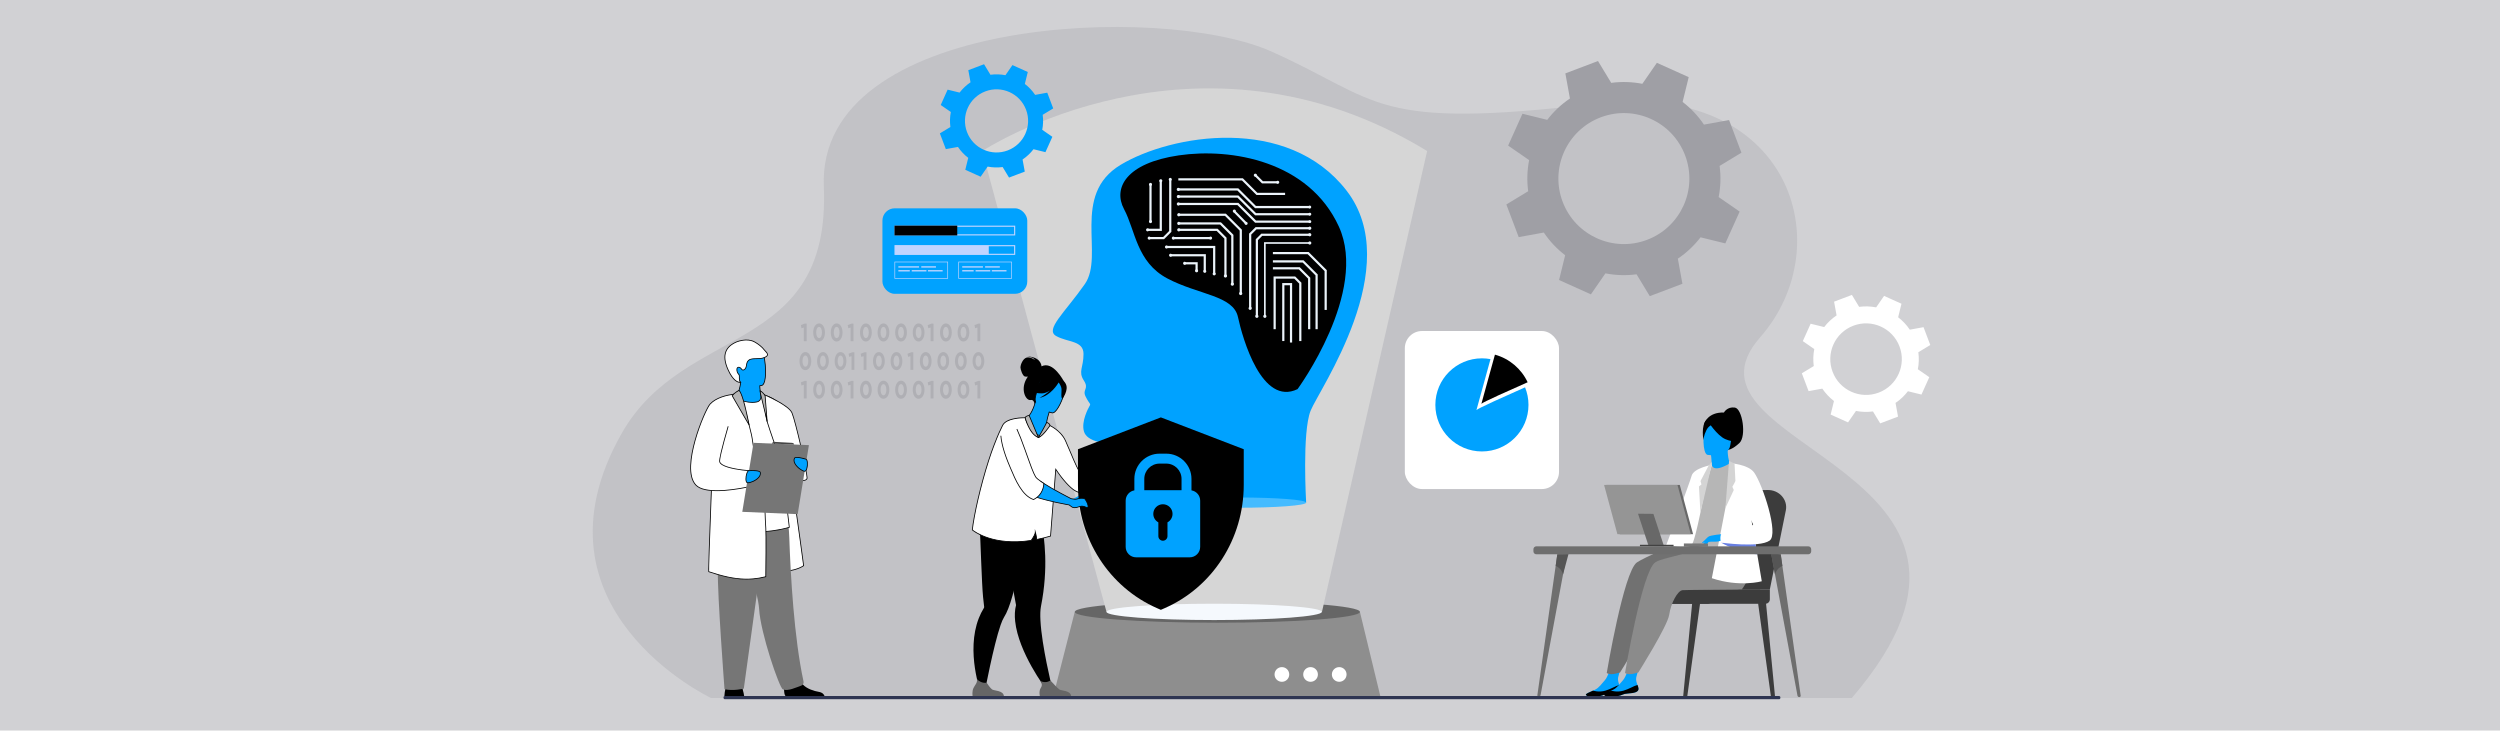 <?xml version="1.0" encoding="UTF-8"?>
<svg id="Layer_1" xmlns="http://www.w3.org/2000/svg" version="1.1" viewBox="0 0 770 225">
  <!-- Generator: Adobe Illustrator 29.5.0, SVG Export Plug-In . SVG Version: 2.1.0 Build 137)  -->
  <defs>
    <style>
      .st0 {
        fill: #d6d6d6;
      }

      .st1 {
        fill: #3c3c3c;
      }

      .st2 {
        fill: #b5b5b5;
      }

      .st3 {
        fill: #767676;
      }

      .st4 {
        fill: #8e8e8e;
      }

      .st5 {
        fill: #d4d4d4;
      }

      .st6 {
        fill: #d1d1d4;
      }

      .st7 {
        fill: #abddda;
      }

      .st8 {
        fill: #6980e2;
      }

      .st9 {
        fill: #717171;
      }

      .st10 {
        fill: #464646;
      }

      .st11 {
        fill: #fff;
      }

      .st12 {
        fill: #666;
      }

      .st13 {
        fill: #9f9fa5;
      }

      .st14 {
        fill: #959595;
      }

      .st15 {
        fill: #c2c2c6;
      }

      .st16 {
        fill: #f5f9fd;
      }

      .st17 {
        fill: #8b8b8b;
      }

      .st18 {
        fill: #424242;
      }

      .st19 {
        fill: #c0d4ff;
      }

      .st20 {
        fill: #6e6e6e;
      }

      .st21 {
        fill: #45bbff;
      }

      .st22 {
        fill: #00a2ff;
      }

      .st23 {
        fill: #2e3552;
      }

      .st24 {
        fill: #afafb4;
      }

      .st25 {
        fill: #ebf3fa;
      }

      .st26 {
        fill: #555;
      }

      .st27 {
        fill: #b6b6b6;
      }

      .st28 {
        fill: #686868;
      }
    </style>
  </defs>
  <rect class="st6" width="770" height="225"/>
  <path class="st15" d="M219.002,214.986s-58.177-27.439-27.519-81.516c19.387-34.197,64.446-23.792,62.256-76.015C251.549,5.233,357.829.746,391.659,15.889c33.83,15.142,30.821,24.255,100.275,15.999,59.486-7.071,75.127,43.627,50.186,72.015-30.153,34.32,89.561,39.606,28.235,111.083H219.002Z"/>
  <g>
    <g>
      <polygon class="st4" points="425.268 214.952 324.265 214.952 331.026 188.459 418.852 188.459 425.268 214.952"/>
      <ellipse class="st12" cx="374.945" cy="188.459" rx="43.907" ry="3.337"/>
    </g>
    <g>
      <path class="st11" d="M397.086,207.731c0,1.25-1.013,2.263-2.263,2.263s-2.263-1.013-2.263-2.263,1.013-2.263,2.263-2.263,2.263,1.013,2.263,2.263Z"/>
      <path class="st11" d="M405.915,207.731c0,1.25-1.013,2.263-2.263,2.263s-2.263-1.013-2.263-2.263,1.013-2.263,2.263-2.263,2.263,1.013,2.263,2.263Z"/>
      <path class="st11" d="M414.741,207.731c0,1.25-1.013,2.263-2.263,2.263s-2.263-1.013-2.263-2.263,1.013-2.263,2.263-2.263,2.263,1.013,2.263,2.263Z"/>
    </g>
  </g>
  <g>
    <g>
      <g>
        <g>
          <path class="st1" d="M519.179,215.126h-.051c-.417-.009-.738-.362-.699-.769l2.779-28.802,2.425.224-3.991,28.957c-.031.226-.231.394-.464.389Z"/>
          <path class="st1" d="M545.941,215.126h.051c.417-.009.738-.362.699-.769l-2.779-28.802-2.425.224,3.991,28.957c.031.226.231.394.463.389Z"/>
          <path class="st1" d="M545.113,181.518l4.933-24.362c.633-3.299-2.1-6.315-5.649-6.234l-9.514.217c-3.282.075-6.136,2.272-7.048,5.425l-7.218,24.953h24.496Z"/>
          <path class="st1" d="M542.129,181.518l4.933-24.362c.633-3.299-2.1-6.315-5.649-6.234l-9.514.217c-3.282.075-6.136,2.272-7.048,5.425l-7.218,24.953h24.496Z"/>
          <path class="st1" d="M506.096,181.518h39.018v3.068c0,.759-.616,1.375-1.375,1.375h-37.642c-.759,0-1.375-.616-1.375-1.375v-1.693c0-.759.616-1.375,1.375-1.375Z"/>
          <rect class="st1" x="500.97" y="181.518" width="26.212" height="4.443" rx="1.108" ry="1.108"/>
        </g>
        <g>
          <path d="M524.928,130.358s1.119-3.456,6.038-3.299c0,0,.984-1.85,3.345-1.535,2.361.315,3.66,8.854,1.417,10.94-2.243,2.086-3.635,2.148-3.635,2.148l-7.165-7.933v-.322Z"/>
          <path class="st7" d="M526.247,156.487l-3.998,10.118s-3.853,4.54-6.949,3.077l9.798-19.027,1.149,5.833Z"/>
          <path class="st22" d="M499.079,212.075c.115,1.118-1.44,1.407-3.243,1.516-1.803.109-1.254.473-3.722.947-2.468.474-3.466-.192-3.649-.524-.163-.295.982-.771,2.202-1.308.154-.067.307-.136.461-.205,1.372-.621,2.133-1.866,3.196-3.024,1.007-1.097,1.936-4.585,1.936-4.585l3.353-.754s-.91,3.14-1.223,4.479c-.184.788.109,1.663.369,2.33.14.362.281.733.321,1.127Z"/>
          <path d="M495.836,213.591c-1.803.109-1.254.473-3.722.947-2.468.474-3.466-.192-3.649-.524-.163-.295.982-.771,2.202-1.308l.019.021s1.745.572,3.746.005c1.631-.462,3.202-1.456,4.326-1.784.14.362.281.733.321,1.127.115,1.118-1.44,1.407-3.243,1.516Z"/>
          <path class="st9" d="M504.159,173.232c1.804-1.267,13.508-6.824,19.598-7.477l6.961-2.544s5.73,8.486,5.775,14.978c.021,3.027-1.373,3.328-1.373,3.329,0,0-21.578.16-22.524.258-1.548.16-3.59,4.017-4.101,7.53-.51,3.513-9.509,17.801-9.509,17.801,0,0-1.877.601-2.744.55-.933-.055-1.365-.367-1.365-.367,0,0,5.214-31.2,9.283-34.057Z"/>
          <path class="st22" d="M504.661,212.075c.115,1.118-1.44,1.407-3.243,1.516-1.803.109-1.254.473-3.722.947-2.468.474-2.667-1.294-1.447-1.832.154-.067.307-.136.461-.205,1.372-.621,2.133-1.866,3.196-3.024,1.007-1.097,1.936-4.585,1.936-4.585l3.353-.754s-.91,3.14-1.223,4.479c-.184.788.109,1.663.369,2.33.14.362.281.733.321,1.127Z"/>
          <path d="M501.417,213.591c-1.803.109-1.254.473-3.722.947-2.468.474-3.466-.192-3.649-.524-.163-.295.982-.771,2.202-1.308l.02.021s1.745.572,3.746.005c1.631-.462,3.202-1.456,4.326-1.784.14.362.281.733.321,1.127.115,1.118-1.44,1.407-3.243,1.516Z"/>
          <path class="st17" d="M509.79,173.232c1.567-1.1,5.51-1.599,11.242-3.467,1.38-.45,6.695-3.011,7.047-4.42l-2.622-1.21,10.891-.925s2.756,5.342,2.801,11.834c.021,3.027-2.656,6.472-2.657,6.473,0,0-17.321.16-18.267.258-1.548.16-3.59,4.017-4.101,7.53-.51,3.513-9.509,17.801-9.509,17.801,0,0-1.877.601-2.745.55-.933-.055-1.365-.367-1.365-.367,0,0,5.214-31.2,9.283-34.057Z"/>
          <path class="st22" d="M527.011,145.418c-.021.011,2.186,1.015,3.78.488,1.499-.494,2.82-2.751,2.798-2.754-.651-.094-1.312-.736-1.497-4.54l-.288.073-4.845,1.224s.192,1.535.271,2.986c.067,1.218.053,2.378-.219,2.523Z"/>
          <path class="st22" d="M525.926,140.102s6.407,1.043,6.995-2.957c.588-4,1.811-6.559-2.254-7.394-4.066-.835-5.087.574-5.608,1.861-.521,1.287-.784,8.115.867,8.49Z"/>
          <path d="M525.92,129.584s2.909,4.593,5.507,5.68c2.597,1.088,3.873.535,3.873.535,0,0-1.182-1.792-1.489-4.197-.091-.709-.553-1.317-1.216-1.583-1.864-.746-5.469-1.924-6.674-.436Z"/>
          <path d="M528.476,130.028s-1.705.874-2.408,1.694c-.678.791-1.46,2.936-1.404,3.9,0,0-.841-4.618.911-6.205,1.858-1.683,2.901.612,2.901.612Z"/>
          <path class="st27" d="M521.886,155.189c.195,13.023-4.605,9.378-3.181,10.613.343.298,1.748,2.514,7.046,2.777,3.997.199,11.204-1.688,11.47-2.426.921-2.553.271-3.347,1.039-7.256.08-.416.179-.866.296-1.356.641-2.685,1.264-3.598-1.009-7.912-2.061-3.907-4.486-7.082-4.678-6.967-5.439,3.228-5.625.522-5.625.522,0,0-5.454,5.652-5.359,12.004Z"/>
          <path class="st11" d="M527.245,143.185s-5.566.944-6.223,3.353c-.657,2.41-7.838,21.391-7.838,21.391,0,0,6.477,1.314,7.792,0,1.314-1.314,4.255-17.813,4.255-17.813l2.015-6.931Z"/>
          <path class="st5" d="M527.195,142.335l.05.85c-.632,2.175-2.183,9.499-3.515,14.7l-.451-8.049.766-.626-.287-1.054,2.51-4.763.928-1.059Z"/>
          <path class="st11" d="M527.244,178.086c8.588,2.873,15.388.942,15.388.942l-1.403-8.3-.766-4.525-1.642-9.715-2.805-9.24-2.454-1.485-2.143,10.725-4.175,21.599Z"/>
          <path class="st8" d="M530.017,167.106s5.697,3.261,11.212,3.621l-.766-4.525-10.447.904Z"/>
          <g>
            <path class="st22" d="M526.287,166.44s-.472,1.262-.693,1.463c-.221.202-.397.223-.397.223l.234-1.121.856-.566Z"/>
            <path class="st22" d="M526.144,165.336l-1.946,1.826s.147.129.425.029c.278-.101.909-.582.909-.582l.611-1.272Z"/>
            <path class="st22" d="M530.67,164.482s-4.022.332-4.525.854c-.503.523-1.609,2.2-1.663,2.681-.054.481,1.251-.741,1.71-1.031.297-.188,1.241-.156,1.707-.147,1.96.04,2.953-.603,2.953-.603l-.181-1.754Z"/>
          </g>
          <path class="st11" d="M532.87,142.663s5.576.326,7.407,2.88c2.578,3.595,7.691,18.918,4.761,20.961-3.3,2.301-15.021.602-15.021.602,0,0-.39-1.823.153-2.705.543-.882,9.361-2.306,9.768-2.713.407-.407-5.088-7.937-5.088-9.158s-1.98-9.867-1.98-9.867Z"/>
          <path class="st5" d="M532.549,141.947l-1.13,14.54,2.586-5.567-.443-.991s.946-1.628.946-1.82-.269-5.289-.269-5.289l-1.69-.873Z"/>
        </g>
      </g>
      <g>
        <polygon class="st28" points="498.875 164.54 521.477 164.54 517.371 149.351 494.769 149.351 498.875 164.54"/>
        <polygon class="st14" points="498.162 164.54 520.764 164.54 516.657 149.351 494.055 149.351 498.162 164.54"/>
        <polygon class="st28" points="507.789 168.224 512.528 168.268 509.247 158.267 504.508 158.223 507.789 168.224"/>
        <rect class="st18" x="505.105" y="167.791" width="10.35" height=".477" transform="translate(1020.56 336.058) rotate(180)"/>
      </g>
      <rect class="st3" x="518.634" y="167.386" width="7.422" height=".993" transform="translate(1044.689 335.766) rotate(180)"/>
    </g>
    <g>
      <g>
        <path class="st20" d="M554.197,214.703c-.286,0-.53-.191-.578-.451l-2.835-15.298-4.078-22.001-1.14-6.152,2.904-.079.504,3.571,3.538,25.098,2.098,14.877c.032.231-.161.435-.413.435Z"/>
        <path class="st26" d="M548.974,174.293c-1.882.791-2.268,2.66-2.268,2.66l-1.236-6.523,3.001.292.504,3.571Z"/>
      </g>
      <g>
        <path class="st20" d="M473.923,214.553c.286,0,.53-.19.578-.45l2.835-15.245,4.078-21.926,1.14-6.131-2.905-.079-.504,3.559-3.539,25.012-2.098,14.826c-.032.23.161.434.413.434Z"/>
        <path class="st26" d="M479.147,174.281c1.882.788,2.268,2.651,2.268,2.651l1.683-6.286-3.447.076-.504,3.559Z"/>
      </g>
      <path class="st20" d="M473.192,168.268h83.76c.496,0,.899.403.899.899v.657c0,.496-.403.899-.899.899h-83.76c-.496,0-.898-.403-.898-.898v-.658c0-.496.403-.898.898-.898Z"/>
    </g>
  </g>
  <path class="st0" d="M340.799,188.459l-38.261-141.944s65.904-43.408,137.02,0l-32.396,141.944h-66.363Z"/>
  <path class="st22" d="M402.295,154.807s-1.284-21.664,1.374-28.309c2.658-6.645,29.239-44.301,11.075-67.78-18.163-23.479-54.047-17.277-69.552-7.974-15.505,9.303-4.873,27.909-11.075,36.77-6.202,8.86-12.356,13.992-8.812,15.985,3.543,1.993,8.416,1.329,8.416,5.537s-1.689,5.377.083,8.134-.591,2.658.59,5.02c1.181,2.363,1.637,2.079,1.23,2.781-.406.701-2.658,4.799-1.772,7.9.886,3.101,6.349,4.282,13.732,3.691,7.383-.591,11.96-1.329,12.403,2.51.443,3.839.726,15.737.726,15.737,0,0,41.114-.166,41.582,0Z"/>
  <path d="M399.644,119.851s21.942-29.926,12.72-50.074c-9.222-20.148-33.072-24.296-49.29-21.926-16.218,2.371-20.352,10.074-16.854,16.593,3.498,6.519,3.816,16.297,13.356,21.334,9.54,5.037,20.286,5.199,21.717,11.865,1.431,6.666,7.367,27.53,18.35,22.209Z"/>
  <path class="st21" d="M402.295,154.807c0,.873-9.308,1.58-20.791,1.58s-20.791-.708-20.791-1.58,9.308-1.58,20.791-1.58,20.791.707,20.791,1.58Z"/>
  <ellipse class="st16" cx="373.962" cy="188.459" rx="33.163" ry="2.518"/>
  <g>
    <g>
      <polygon class="st25" points="403.402 64.116 386.549 64.116 381.117 58.685 362.925 58.685 362.925 58.006 381.398 58.006 386.83 63.437 403.402 63.437 403.402 64.116"/>
      <path class="st25" d="M362.43,58.345c0-.273.222-.495.495-.495s.495.222.495.495-.222.495-.495.495-.495-.222-.495-.495Z"/>
      <path class="st25" d="M402.947,63.777c0-.251.204-.455.455-.455s.455.204.455.455-.204.455-.455.455-.455-.204-.455-.455Z"/>
    </g>
    <g>
      <polygon class="st25" points="403.422 66.317 386.569 66.317 381.137 60.885 362.945 60.885 362.945 60.206 381.418 60.206 386.85 65.638 403.422 65.638 403.422 66.317"/>
      <path class="st25" d="M362.45,60.546c0-.274.222-.495.495-.495s.495.222.495.495-.222.495-.495.495-.495-.222-.495-.495Z"/>
      <path class="st25" d="M402.967,65.978c0-.251.204-.455.455-.455s.455.204.455.455-.204.455-.455.455-.455-.204-.455-.455Z"/>
    </g>
    <g>
      <polygon class="st25" points="403.422 68.598 386.569 68.598 381.137 63.166 362.945 63.166 362.945 62.487 381.418 62.487 386.85 67.919 403.422 67.919 403.422 68.598"/>
      <path class="st25" d="M362.45,62.827c0-.274.222-.495.495-.495s.495.222.495.495-.222.495-.495.495-.495-.222-.495-.495Z"/>
      <path class="st25" d="M402.967,68.259c0-.251.204-.455.455-.455s.455.204.455.455-.204.455-.455.455-.455-.204-.455-.455Z"/>
    </g>
    <g>
      <polygon class="st25" points="377.778 85.115 377.099 85.115 377.099 73.494 374.733 71.129 363.201 71.129 363.201 70.45 375.015 70.45 377.778 73.213 377.778 85.115"/>
      <path class="st25" d="M363.073,70.294c.273,0,.495.222.495.495s-.222.495-.495.495-.495-.222-.495-.495.222-.495.495-.495Z"/>
      <path class="st25" d="M376.943,85.001c0-.274.222-.495.495-.495s.495.222.495.495-.222.495-.495.495-.495-.222-.495-.495Z"/>
    </g>
    <g>
      <polygon class="st25" points="379.899 87.519 379.22 87.519 379.22 72.609 375.76 69.148 363.44 69.148 363.44 68.469 376.041 68.469 379.899 72.328 379.899 87.519"/>
      <path class="st25" d="M363.073,68.314c.273,0,.495.222.495.495s-.222.495-.495.495-.495-.222-.495-.495.222-.495.495-.495Z"/>
      <path class="st25" d="M379.065,87.519c0-.273.222-.495.495-.495s.495.222.495.495-.222.495-.495.495-.495-.222-.495-.495Z"/>
    </g>
    <g>
      <polygon class="st25" points="382.502 90.406 381.823 90.406 381.823 71.025 377.286 66.488 362.925 66.488 362.925 65.809 377.567 65.809 382.502 70.744 382.502 90.406"/>
      <path class="st25" d="M362.577,66.148c0-.273.222-.495.495-.495s.495.222.495.495-.222.495-.495.495-.495-.222-.495-.495Z"/>
      <path class="st25" d="M381.93,89.953c.25-.111.542.003.653.253.111.25-.002.542-.253.653-.25.111-.542-.003-.653-.253-.111-.25.003-.542.253-.653Z"/>
    </g>
    <polygon class="st25" points="385.39 94.96 384.711 94.96 384.711 71.962 386.718 69.955 403.402 69.955 403.402 70.634 386.999 70.634 385.39 72.244 385.39 94.96"/>
    <polygon class="st25" points="387.453 97.421 386.774 97.421 386.774 73.686 388.5 71.96 403.402 71.96 403.402 72.638 388.782 72.638 387.453 73.967 387.453 97.421"/>
    <polygon class="st25" points="389.829 97.421 389.32 97.421 389.32 74.591 403.402 74.591 403.402 75.1 389.829 75.1 389.829 97.421"/>
    <path class="st25" d="M402.907,70.294c0-.273.222-.495.495-.495s.495.222.495.495-.222.495-.495.495-.495-.222-.495-.495Z"/>
    <path class="st25" d="M403.402,71.804c.273,0,.495.222.495.495s-.222.495-.495.495-.495-.222-.495-.495.222-.495.495-.495Z"/>
    <path class="st25" d="M403.402,74.35c.273,0,.495.222.495.495s-.222.495-.495.495-.495-.222-.495-.495.222-.495.495-.495Z"/>
    <path class="st25" d="M389.08,97.421c0-.273.222-.495.495-.495s.495.222.495.495-.222.495-.495.495-.495-.222-.495-.495Z"/>
    <path class="st25" d="M386.619,97.421c0-.273.222-.495.495-.495s.495.222.495.495-.222.495-.495.495-.495-.222-.495-.495Z"/>
    <path class="st25" d="M384.555,94.96c0-.273.222-.495.495-.495s.495.222.495.495-.222.495-.495.495-.495-.222-.495-.495Z"/>
    <polygon class="st25" points="408.647 95.455 407.968 95.455 407.968 83.494 402.766 78.291 392.051 78.291 392.051 77.612 403.048 77.612 408.647 83.212 408.647 95.455"/>
    <polygon class="st25" points="405.854 101.388 405.175 101.388 405.175 84.813 401.213 80.851 392.051 80.851 392.051 80.172 401.495 80.172 405.854 84.532 405.854 101.388"/>
    <polygon class="st25" points="403.565 101.388 402.886 101.388 402.886 85.814 400.039 82.966 392.051 82.966 392.051 82.288 400.32 82.288 403.565 85.532 403.565 101.388"/>
    <polygon class="st25" points="400.832 105.042 400.153 105.042 400.153 87.347 398.642 85.836 392.932 85.836 392.932 101.388 392.253 101.388 392.253 85.157 398.924 85.157 400.832 87.066 400.832 105.042"/>
    <polygon class="st25" points="397.978 105.498 397.299 105.498 397.299 87.859 395.597 87.859 395.597 105.042 394.918 105.042 394.918 87.18 397.978 87.18 397.978 105.498"/>
    <polygon class="st25" points="374.308 84.506 373.629 84.506 373.629 76.416 359.276 76.416 359.276 75.737 374.308 75.737 374.308 84.506"/>
    <polygon class="st25" points="371.406 83.567 370.727 83.567 370.727 78.958 360.439 78.958 360.439 78.279 371.406 78.279 371.406 83.567"/>
    <polygon class="st25" points="368.891 83.567 368.212 83.567 368.212 81.432 364.739 81.432 364.739 80.753 368.891 80.753 368.891 83.567"/>
    <polygon class="st25" points="358.527 73.677 353.949 73.677 353.949 72.998 358.246 72.998 360.1 71.144 360.1 55.254 360.779 55.254 360.779 71.425 358.527 73.677"/>
    <polygon class="st25" points="357.858 71.129 353.462 71.129 353.462 70.45 357.179 70.45 357.179 55.578 357.858 55.578 357.858 71.129"/>
    <rect class="st25" x="354.015" y="56.795" width=".679" height="11.518"/>
    <polygon class="st25" points="395.81 60.055 386.989 60.055 382.527 55.593 362.925 55.593 362.925 54.915 382.808 54.915 387.27 59.376 395.81 59.376 395.81 60.055"/>
    <polygon class="st25" points="393.539 56.486 388.693 56.486 386.403 54.196 386.883 53.716 388.974 55.807 393.539 55.807 393.539 56.486"/>
    <rect class="st25" x="381.59" y="64.223" width=".679" height="5.352" transform="translate(62.476 286.661) rotate(-44.46)"/>
    <path class="st25" d="M386.17,53.956c0-.261.212-.473.473-.473s.473.212.473.473-.212.473-.473.473-.473-.212-.473-.473Z"/>
    <path class="st25" d="M393.065,56.146c0-.262.212-.473.473-.473s.473.212.473.473-.212.473-.473.473-.473-.212-.473-.473Z"/>
    <path class="st25" d="M379.699,65.008c0-.262.212-.473.473-.473s.473.212.473.473-.212.473-.473.473-.473-.212-.473-.473Z"/>
    <path class="st25" d="M383.33,68.809c0-.261.212-.473.473-.473s.473.212.473.473-.212.473-.473.473-.473-.212-.473-.473Z"/>
    <path class="st25" d="M359.966,55.254c0-.261.212-.473.473-.473s.473.212.473.473-.212.473-.473.473-.473-.212-.473-.473Z"/>
    <path class="st25" d="M353.478,73.294c.024-.26.254-.452.514-.428.26.024.452.254.428.514-.024.26-.254.452-.514.428-.26-.024-.452-.254-.428-.514Z"/>
    <path class="st25" d="M352.989,70.789c0-.261.212-.473.473-.473s.473.212.473.473-.212.473-.473.473-.473-.212-.473-.473Z"/>
    <path class="st25" d="M357.045,55.673c0-.261.212-.473.473-.473s.473.212.473.473-.212.473-.473.473-.473-.212-.473-.473Z"/>
    <path class="st25" d="M353.881,56.795c0-.261.212-.473.473-.473s.473.212.473.473-.212.473-.473.473-.473-.212-.473-.473Z"/>
    <path class="st25" d="M353.881,68.259c0-.261.212-.473.473-.473s.473.212.473.473-.212.473-.473.473-.473-.212-.473-.473Z"/>
    <path class="st25" d="M364.391,81.093c0-.262.212-.473.473-.473s.473.212.473.473-.212.473-.473.473-.473-.212-.473-.473Z"/>
    <path class="st25" d="M368.078,83.405c0-.261.212-.473.473-.473s.473.212.473.473-.212.473-.473.473-.473-.212-.473-.473Z"/>
    <path class="st25" d="M360.067,78.619c0-.262.212-.473.473-.473s.473.212.473.473-.212.473-.473.473-.473-.212-.473-.473Z"/>
    <path class="st25" d="M370.593,83.567c0-.262.212-.473.473-.473s.473.212.473.473-.212.473-.473.473-.473-.212-.473-.473Z"/>
    <path class="st25" d="M373.495,84.351c0-.261.212-.473.473-.473s.473.212.473.473-.212.473-.473.473-.473-.212-.473-.473Z"/>
    <path class="st25" d="M358.803,76.076c0-.261.212-.473.473-.473s.473.212.473.473-.212.473-.473.473-.473-.212-.473-.473Z"/>
    <rect class="st25" x="361.386" y="72.998" width="11.466" height=".679"/>
    <path class="st25" d="M372.384,73.337c0-.262.212-.473.473-.473s.473.212.473.473-.212.473-.473.473-.473-.212-.473-.473Z"/>
    <path class="st25" d="M360.912,73.337c0-.262.212-.473.473-.473s.473.212.473.473-.212.473-.473.473-.473-.212-.473-.473Z"/>
  </g>
  <rect class="st23" x="222.846" y="214.369" width="325.505" height=".994" rx=".396" ry=".396"/>
  <g>
    <rect class="st11" x="432.689" y="101.95" width="47.487" height="48.677" rx="5.298" ry="5.298"/>
    <g>
      <path class="st22" d="M470.772,124.706c0,7.921-6.419,14.34-14.34,14.34s-14.34-6.419-14.34-14.34,6.419-14.34,14.34-14.34c.9,0,1.783.082,2.637.243-1.79,6.523-4.165,15.162-4.325,15.7.295-.465,9.016-4.375,14.972-7.01.682,1.668,1.056,3.494,1.056,5.406Z"/>
      <path d="M470.514,117.736c-5.259,2.317-13.971,6.201-14.25,6.64.151-.512,2.561-9.272,4.175-15.143,4.47,1.226,8.144,4.376,10.074,8.503Z"/>
    </g>
  </g>
  <g>
    <rect class="st22" x="271.788" y="64.161" width="44.611" height="26.335" rx="3.777" ry="3.777"/>
    <g>
      <path class="st19" d="M291.993,85.842h-16.494v-5.248h16.494v5.248ZM275.702,85.64h16.089v-4.844h-16.089v4.844Z"/>
      <g>
        <rect class="st19" x="276.695" y="82.004" width="6.38" height=".416"/>
        <rect class="st19" x="283.746" y="82.004" width="4.527" height=".416"/>
        <rect class="st19" x="276.695" y="83.192" width="3.521" height=".416"/>
        <rect class="st19" x="280.811" y="83.192" width="4.527" height=".416"/>
        <rect class="st19" x="285.807" y="83.192" width="4.527" height=".416"/>
      </g>
    </g>
    <g>
      <path class="st19" d="M311.662,85.842h-16.494v-5.248h16.494v5.248ZM295.37,85.64h16.089v-4.844h-16.089v4.844Z"/>
      <g>
        <rect class="st19" x="296.363" y="82.004" width="6.38" height=".416"/>
        <rect class="st19" x="303.415" y="82.004" width="4.527" height=".416"/>
        <rect class="st19" x="296.363" y="83.192" width="3.521" height=".416"/>
        <rect class="st19" x="300.479" y="83.192" width="4.527" height=".416"/>
        <rect class="st19" x="305.475" y="83.192" width="4.527" height=".416"/>
      </g>
    </g>
    <g>
      <path class="st19" d="M312.687,78.512h-37.187v-3.016h37.187v3.016ZM275.852,78.159h36.482v-2.31h-36.482v2.31Z"/>
      <rect class="st19" x="275.676" y="75.673" width="28.866" height="2.663"/>
    </g>
    <g>
      <path class="st19" d="M312.687,72.516h-37.187v-3.016h37.187v3.016ZM275.852,72.163h36.482v-2.31h-36.482v2.31Z"/>
      <rect x="275.499" y="69.5" width="19.337" height="3.016"/>
    </g>
  </g>
  <path d="M323.923,211.306l-1.915.679s-8.319-10.991-9.344-20.661c-.183-1.726-.122-3.399.274-4.944,0,0-.081-.442-.224-1.224-.066-.365-.147-.804-.239-1.308-.271-1.476-.643-3.496-1.068-5.796-.979-5.292-2.247-12.058-3.232-17.032l.516-.158,5.584-1.716,1.154-3.492,4.158-1.043s.929,1.731,1.759,9.907c.153,1.072.293,2.255.397,3.538.324,3.914.347,8.77-.396,14.322-.191,1.421-.431,2.888-.73,4.396-.219,1.105-.252,2.611-.16,4.34.419,7.905,3.465,20.19,3.465,20.19Z"/>
  <path d="M317.771,156.807l-.209-1.708c-3.502.886-12.858-2.476-12.858-2.476,0,0-3.392,2.84-2.947,9.649.217,3.323.614,17.446,1.029,21.624.15,1.515.281,2.593.335,3.023.001.002.001.003.001.004.016.131-.032.256-.102.37-.611.987-1.116,2.015-1.531,3.067-4.071,10.333.627,23.059.627,23.059l1.219-.468s2.673-14.162,4.846-20.418c.369-1.061.722-1.895,1.046-2.393.944-1.452,1.821-3.824,2.616-6.646,1.503-5.335,2.714-12.275,3.519-17.632.111.005,2.408-9.055,2.408-9.055Z"/>
  <path class="st12" d="M309.204,214.369h-9.647s-.231-1.401.273-2.463c.483-1.02,1.239-1.483,1.058-2.717.613.601,1.612,1.274,3.006,1.096.171.264,1.103,1.676,1.674,2.067.63.431,3.442.278,3.636,2.017Z"/>
  <path class="st12" d="M329.917,214.369h-9.647s-.361-1.466.273-2.463c.561-.882.346-1.385-.07-2.115.437.17,1.002.325,1.625.292.48-.026.989-.234,1.435-.481.415.451,2.193,2.37,2.748,2.751.63.431,3.442.278,3.636,2.017Z"/>
  <path d="M320.783,112.831c-.01-.249-.212-2.928-4.496-3.068,0,0,2.107.239,2.471,1.122,0,0-1.434-1.09-2.603-.739-1.168.351-1.854,2.3-1.861,2.941-.007.641.642,2.708,1.384,2.884.281.067.604.049.898.001-.197.293-.39.617-.575.978-1.709,3.343.053,6.609,1.501,6.248.928-.232,1.191,1.277,1.191,1.277l9.017-6.954s-3.312-6.528-6.926-4.691Z"/>
  <g>
    <path class="st11" d="M304.525,141.768c.519-1.603,1.055-3.141,1.598-4.559,1.235-3.226,2.02-4.91,2.686-6.216,1.267-2.482,6.93-2.326,6.93-2.326,1.09,3.745,4.088,6.079,4.088,6.079,1.598-.894,2.788-4.037,2.788-4.037,0,0,3.925,1.498,5.524,4.972,1.716,3.729,3.68,9.306,5.261,10.977.368.388,1.448.978,2.755,1.604h0c.028.041.05.062.064.062-.084.184-.465,1.05-1.08,1.93-.499.715-1.154,1.438-1.931,1.811-.596-.274-1.669-.677-2.124-.944-1.647-.958-3.995-3.675-5.912-6.588l-.64,8.184-.968,12.391c-1.488.441-2.904.785-4.248,1.05-.088-1.039-.441-2.281-.441-2.281.015.652-.785,1.899-1.259,2.577-12.353,1.885-18.144-3.248-18.144-3.248.481-4.543,2.562-13.734,5.054-21.439Z"/>
    <path d="M312.365,166.99c-3.732,0-6.573-.663-8.495-1.336-2.981-1.043-4.421-2.302-4.481-2.354l-.048-.042.007-.063c.45-4.254,2.465-13.445,5.059-21.465h0c.54-1.667,1.078-3.203,1.6-4.564,1.285-3.358,2.082-5.033,2.691-6.229,1.287-2.521,6.81-2.404,7.044-2.394l.09.003.025.087c.978,3.358,3.541,5.598,3.98,5.963,1.504-.915,2.649-3.9,2.661-3.931l.044-.116.116.044c.04.016,3.991,1.557,5.593,5.037.508,1.104,1.048,2.396,1.571,3.646,1.263,3.017,2.568,6.137,3.666,7.298.317.334,1.231.865,2.719,1.578l.07.049h.133l-.096.209c-.323.711-.685,1.356-1.076,1.917-.626.898-1.292,1.521-1.978,1.851l-.053.025-.053-.024c-.219-.101-.501-.218-.794-.34-.515-.215-1.046-.437-1.341-.609-1.516-.882-3.754-3.347-5.754-6.327l-1.586,20.303-.082.024c-1.435.425-2.868.778-4.259,1.052l-.136.026-.012-.138c-.051-.602-.194-1.279-.302-1.733-.235.688-.8,1.557-1.173,2.09l-.03.043-.053.008c-1.917.293-3.674.414-5.269.414ZM299.602,163.154c.583.477,6.416,4.927,17.943,3.186.778-1.119,1.217-2.014,1.207-2.459l-.022-.972.266.935c.014.049.328,1.161.432,2.166,1.315-.263,2.667-.597,4.021-.995l1.629-20.851.199.302c2.031,3.084,4.335,5.654,5.872,6.549.28.165.804.383,1.311.594.272.114.537.224.749.32.629-.318,1.245-.904,1.831-1.745.373-.534.72-1.148,1.03-1.825-1.516-.728-2.417-1.256-2.757-1.615-1.129-1.193-2.443-4.335-3.715-7.372-.522-1.248-1.062-2.538-1.568-3.638-1.407-3.058-4.69-4.584-5.342-4.862-.238.594-1.337,3.167-2.797,3.983l-.072.04-.065-.051c-.03-.023-2.995-2.364-4.104-6.054-.022,0-.048,0-.077,0-.938,0-5.553.111-6.65,2.261-.606,1.189-1.399,2.856-2.681,6.203-.521,1.358-1.057,2.89-1.596,4.553h0c-2.575,7.963-4.579,17.08-5.041,21.349Z"/>
  </g>
  <g>
    <path class="st22" d="M323.616,116.758c-3.918-.703-3.763,1.888-4.697,5.479-.138.531-.12,1.011.006,1.446h-.003c-.765,2.976-2.088,4.756-2.824,5.122-.368-.043,2.568,4.657,3.659,5.203,1.438.719,3.262-3.05,3.218-3.156-.002-.003-.002-.004-.002-.004,0,0-.205-.083-.547-.216-.159-.273.031-1.247.297-2.255.135-.51.288-1.027.425-1.468.542.176.912.258.912.258,1.604.256,3.857-5.617,3.863-6.888.006-1.271-.389-2.818-4.307-3.521Z"/>
    <path d="M320.142,134.225c-.152,0-.299-.034-.439-.104-.983-.492-3.896-4.849-3.752-5.331.017-.057.06-.095.113-.104.653-.346,1.951-1.989,2.732-5.006-.129-.472-.127-.967.004-1.473.142-.546.257-1.062.369-1.561.6-2.686,1.028-4.632,4.47-4.01h0c3.896.7,4.415,2.235,4.409,3.645-.005,1.046-1.571,5.38-3.071,6.654-.332.281-.646.404-.936.354-.021-.004-.336-.074-.811-.224-.148.482-.278.935-.387,1.343-.4,1.517-.374,1.983-.325,2.126.315.123.502.198.502.198l.078.032-.007.083c-.032.353-.916,1.983-1.785,2.794-.416.389-.806.583-1.164.583ZM316.199,128.893c.168.582,2.633,4.515,3.614,5.006.233.115.486.102.775-.04,1.039-.516,2.061-2.497,2.238-2.937-.092-.036-.245-.097-.445-.175l-.04-.016-.022-.037c-.099-.17-.178-.598.285-2.349.118-.446.261-.941.426-1.474l.037-.119.119.038c.529.172.897.254.901.255.205.031.454-.067.729-.301,1.424-1.209,2.979-5.478,2.983-6.467.004-.856.011-2.641-4.205-3.398h0c-3.202-.576-3.573,1.078-4.184,3.819-.112.501-.228,1.02-.371,1.569-.124.476-.123.94.005,1.381l.094.325-.141-.094c-.716,2.667-1.954,4.547-2.799,5.012Z"/>
  </g>
  <path d="M328.265,118.241c-.653-1.302-1.422-1.232-1.903-1.001-2.854-2.516-5.654-.461-5.654-.461-1.078,2.48-3.413,3.493-3.413,3.493,0,0,.933.91,3.638.89.826-.006,1.657-.368,2.413-.866-1.458,1.399-3.168,2.25-3.168,2.25,3.386-.617,5.656-4.351,5.889-4.748.287.403.835,1.262.882,1.988.063.986-.293,2.9.299,2.972,0,0,1.996-2.567,1.016-4.519Z"/>
  <g>
    <path class="st2" d="M316.988,127.975s-1.028.066-1.248.692c0,0,1.341,5.142,4.087,6.079l-2.839-6.77Z"/>
    <path d="M320.048,134.952l-.261-.089c-2.777-.947-4.112-5.952-4.167-6.165l-.009-.037.013-.035c.245-.695,1.312-.771,1.357-.774l.088-.005,2.98,7.105ZM315.87,128.674c.125.452,1.374,4.765,3.729,5.848l-2.689-6.413c-.232.03-.862.15-1.039.565Z"/>
  </g>
  <g>
    <path class="st2" d="M319.827,134.746s2.262-3.892,2.553-4.671c0,0,1.059.392.993,1.018,0,0-2.21,3.372-3.545,3.653Z"/>
    <path d="M319.58,134.925l.14-.241c.022-.039,2.26-3.891,2.543-4.651l.043-.116.116.043c.047.018,1.148.435,1.073,1.146l-.02.056c-.091.139-2.253,3.418-3.624,3.706l-.272.058ZM322.447,130.237c-.361.827-1.834,3.397-2.342,4.277,1.218-.604,2.953-3.172,3.147-3.463.012-.37-.501-.679-.805-.814Z"/>
  </g>
  <path class="st22" d="M330.46,153.689s1.362-.683,1.876-1.078c.513-.395.587-.085.444.183-.164.308-.382.59-.955.933-.573.342-1.517.227-1.365-.038Z"/>
  <path class="st7" d="M336.238,148.303c-.004.015-.01.022-.019.022.005-.011.009-.02.011-.026.012-.022.014-.022.008.004Z"/>
  <g>
    <path class="st24" d="M247.567,100.87l-.71.231-.186-.97,1.17-.462h.611v5.427h-.885v-4.226Z"/>
    <path class="st24" d="M250.466,102.402c0-1.563.733-2.787,1.816-2.787,1.077,0,1.805,1.208,1.805,2.787,0,1.563-.728,2.787-1.816,2.787s-1.804-1.209-1.804-2.787ZM253.167,102.402c0-.978-.361-1.717-.896-1.717s-.885.716-.885,1.717c0,.985.355,1.716.897,1.716s.885-.724.885-1.716Z"/>
    <path class="st24" d="M255.879,102.402c0-1.563.734-2.787,1.816-2.787,1.077,0,1.805,1.208,1.805,2.787,0,1.563-.728,2.787-1.816,2.787s-1.804-1.209-1.804-2.787ZM258.58,102.402c0-.978-.361-1.717-.896-1.717s-.885.716-.885,1.717c0,.985.355,1.716.896,1.716s.885-.724.885-1.716Z"/>
    <path class="st24" d="M261.986,100.87l-.71.231-.187-.97,1.17-.462h.611v5.427h-.885v-4.226Z"/>
    <path class="st24" d="M286.628,100.87l-.71.231-.186-.97,1.17-.462h.611v5.427h-.885v-4.226Z"/>
    <path class="st24" d="M289.527,102.402c0-1.563.733-2.787,1.816-2.787,1.077,0,1.804,1.208,1.804,2.787,0,1.563-.728,2.787-1.816,2.787s-1.805-1.209-1.805-2.787ZM292.228,102.402c0-.978-.361-1.717-.896-1.717s-.885.716-.885,1.717c0,.985.355,1.716.896,1.716s.885-.724.885-1.716Z"/>
    <path class="st24" d="M294.94,102.402c0-1.563.734-2.787,1.816-2.787,1.077,0,1.804,1.208,1.804,2.787,0,1.563-.727,2.787-1.816,2.787s-1.805-1.209-1.805-2.787ZM297.642,102.402c0-.978-.361-1.717-.897-1.717s-.885.716-.885,1.717c0,.985.355,1.716.896,1.716s.885-.724.885-1.716Z"/>
    <path class="st24" d="M301.047,100.87l-.71.231-.186-.97,1.17-.462h.611v5.427h-.885v-4.226Z"/>
    <path class="st24" d="M264.884,102.402c0-1.563.733-2.787,1.816-2.787,1.077,0,1.804,1.208,1.804,2.787,0,1.563-.727,2.787-1.816,2.787s-1.804-1.209-1.804-2.787ZM267.585,102.402c0-.978-.361-1.717-.897-1.717s-.885.716-.885,1.717c0,.985.355,1.716.897,1.716s.885-.724.885-1.716Z"/>
    <path class="st24" d="M270.298,102.402c0-1.563.733-2.787,1.816-2.787,1.077,0,1.804,1.208,1.804,2.787,0,1.563-.728,2.787-1.816,2.787s-1.804-1.209-1.804-2.787ZM272.999,102.402c0-.978-.361-1.717-.897-1.717s-.885.716-.885,1.717c0,.985.355,1.716.897,1.716s.885-.724.885-1.716Z"/>
    <path class="st24" d="M275.711,102.402c0-1.563.733-2.787,1.816-2.787,1.077,0,1.804,1.208,1.804,2.787,0,1.563-.728,2.787-1.816,2.787s-1.804-1.209-1.804-2.787ZM278.412,102.402c0-.978-.361-1.717-.897-1.717s-.885.716-.885,1.717c0,.985.355,1.716.897,1.716s.885-.724.885-1.716Z"/>
    <path class="st24" d="M281.125,102.402c0-1.563.733-2.787,1.816-2.787,1.077,0,1.804,1.208,1.804,2.787,0,1.563-.727,2.787-1.816,2.787s-1.804-1.209-1.804-2.787ZM283.825,102.402c0-.978-.361-1.717-.896-1.717s-.885.716-.885,1.717c0,.985.355,1.716.897,1.716s.885-.724.885-1.716Z"/>
  </g>
  <g>
    <path class="st24" d="M247.567,118.503l-.71.231-.186-.97,1.17-.462h.611v5.427h-.885v-4.226Z"/>
    <path class="st24" d="M250.466,120.035c0-1.563.733-2.787,1.816-2.787,1.077,0,1.805,1.208,1.805,2.787,0,1.563-.728,2.787-1.816,2.787s-1.804-1.209-1.804-2.787ZM253.167,120.035c0-.977-.361-1.717-.896-1.717s-.885.716-.885,1.717c0,.985.355,1.717.897,1.717s.885-.724.885-1.717Z"/>
    <path class="st24" d="M255.879,120.035c0-1.563.734-2.787,1.816-2.787,1.077,0,1.805,1.208,1.805,2.787,0,1.563-.728,2.787-1.816,2.787s-1.804-1.209-1.804-2.787ZM258.58,120.035c0-.977-.361-1.717-.896-1.717s-.885.716-.885,1.717c0,.985.355,1.717.896,1.717s.885-.724.885-1.717Z"/>
    <path class="st24" d="M261.986,118.503l-.71.231-.187-.97,1.17-.462h.611v5.427h-.885v-4.226Z"/>
    <path class="st24" d="M286.628,118.503l-.71.231-.186-.97,1.17-.462h.611v5.427h-.885v-4.226Z"/>
    <path class="st24" d="M289.527,120.035c0-1.563.733-2.787,1.816-2.787,1.077,0,1.804,1.208,1.804,2.787,0,1.563-.728,2.787-1.816,2.787s-1.805-1.209-1.805-2.787ZM292.228,120.035c0-.977-.361-1.717-.896-1.717s-.885.716-.885,1.717c0,.985.355,1.717.896,1.717s.885-.724.885-1.717Z"/>
    <path class="st24" d="M294.94,120.035c0-1.563.734-2.787,1.816-2.787,1.077,0,1.804,1.208,1.804,2.787,0,1.563-.727,2.787-1.816,2.787s-1.805-1.209-1.805-2.787ZM297.642,120.035c0-.977-.361-1.717-.897-1.717s-.885.716-.885,1.717c0,.985.355,1.717.896,1.717s.885-.724.885-1.717Z"/>
    <path class="st24" d="M301.047,118.503l-.71.231-.186-.97,1.17-.462h.611v5.427h-.885v-4.226Z"/>
    <path class="st24" d="M264.884,120.035c0-1.563.733-2.787,1.816-2.787,1.077,0,1.804,1.208,1.804,2.787,0,1.563-.727,2.787-1.816,2.787s-1.804-1.209-1.804-2.787ZM267.585,120.035c0-.977-.361-1.717-.897-1.717s-.885.716-.885,1.717c0,.985.355,1.717.897,1.717s.885-.724.885-1.717Z"/>
    <path class="st24" d="M270.298,120.035c0-1.563.733-2.787,1.816-2.787,1.077,0,1.804,1.208,1.804,2.787,0,1.563-.728,2.787-1.816,2.787s-1.804-1.209-1.804-2.787ZM272.999,120.035c0-.977-.361-1.717-.897-1.717s-.885.716-.885,1.717c0,.985.355,1.717.897,1.717s.885-.724.885-1.717Z"/>
    <path class="st24" d="M275.711,120.035c0-1.563.733-2.787,1.816-2.787,1.077,0,1.804,1.208,1.804,2.787,0,1.563-.728,2.787-1.816,2.787s-1.804-1.209-1.804-2.787ZM278.412,120.035c0-.977-.361-1.717-.897-1.717s-.885.716-.885,1.717c0,.985.355,1.717.897,1.717s.885-.724.885-1.717Z"/>
    <path class="st24" d="M281.125,120.035c0-1.563.733-2.787,1.816-2.787,1.077,0,1.804,1.208,1.804,2.787,0,1.563-.727,2.787-1.816,2.787s-1.804-1.209-1.804-2.787ZM283.825,120.035c0-.977-.361-1.717-.896-1.717s-.885.716-.885,1.717c0,.985.355,1.717.897,1.717s.885-.724.885-1.717Z"/>
  </g>
  <g>
    <path class="st24" d="M265.989,109.691l-.71.231-.186-.97,1.17-.462h.611v5.427h-.885v-4.226Z"/>
    <path class="st24" d="M262.261,109.691l-.71.231-.186-.97,1.17-.462h.612v5.427h-.885v-4.226Z"/>
    <path class="st24" d="M268.888,111.223c0-1.563.733-2.787,1.816-2.787,1.077,0,1.804,1.209,1.804,2.787,0,1.563-.727,2.787-1.816,2.787s-1.804-1.209-1.804-2.787ZM271.589,111.223c0-.978-.361-1.717-.897-1.717s-.885.716-.885,1.717c0,.986.355,1.717.897,1.717s.885-.724.885-1.717Z"/>
    <path class="st24" d="M274.301,111.223c0-1.563.733-2.787,1.816-2.787,1.077,0,1.804,1.209,1.804,2.787,0,1.563-.728,2.787-1.816,2.787s-1.804-1.209-1.804-2.787ZM277.002,111.223c0-.978-.361-1.717-.897-1.717s-.885.716-.885,1.717c0,.986.355,1.717.897,1.717s.885-.724.885-1.717Z"/>
    <path class="st24" d="M280.407,109.691l-.71.231-.186-.97,1.17-.462h.611v5.427h-.885v-4.226Z"/>
    <path class="st24" d="M283.306,111.223c0-1.563.733-2.787,1.816-2.787,1.077,0,1.805,1.209,1.805,2.787,0,1.563-.728,2.787-1.816,2.787s-1.804-1.209-1.804-2.787ZM286.007,111.223c0-.978-.361-1.717-.896-1.717s-.885.716-.885,1.717c0,.986.355,1.717.897,1.717s.885-.724.885-1.717Z"/>
    <path class="st24" d="M288.719,111.223c0-1.563.734-2.787,1.816-2.787,1.077,0,1.804,1.209,1.804,2.787,0,1.563-.728,2.787-1.816,2.787s-1.805-1.209-1.805-2.787ZM291.42,111.223c0-.978-.361-1.717-.896-1.717s-.885.716-.885,1.717c0,.986.355,1.717.896,1.717s.885-.724.885-1.717Z"/>
    <path class="st24" d="M294.133,111.223c0-1.563.733-2.787,1.816-2.787,1.077,0,1.804,1.209,1.804,2.787,0,1.563-.728,2.787-1.816,2.787s-1.804-1.209-1.804-2.787ZM296.834,111.223c0-.978-.361-1.717-.897-1.717s-.885.716-.885,1.717c0,.986.355,1.717.896,1.717s.885-.724.885-1.717Z"/>
    <path class="st24" d="M246.247,111.223c0-1.563.733-2.787,1.816-2.787,1.077,0,1.804,1.209,1.804,2.787,0,1.563-.727,2.787-1.816,2.787s-1.804-1.209-1.804-2.787ZM248.948,111.223c0-.978-.361-1.717-.896-1.717s-.885.716-.885,1.717c0,.986.355,1.717.897,1.717s.885-.724.885-1.717Z"/>
    <path class="st24" d="M251.661,111.223c0-1.563.733-2.787,1.816-2.787,1.077,0,1.804,1.209,1.804,2.787,0,1.563-.727,2.787-1.816,2.787s-1.804-1.209-1.804-2.787ZM254.362,111.223c0-.978-.361-1.717-.896-1.717s-.885.716-.885,1.717c0,.986.355,1.717.897,1.717s.885-.724.885-1.717Z"/>
    <path class="st24" d="M257.074,111.223c0-1.563.733-2.787,1.816-2.787,1.077,0,1.804,1.209,1.804,2.787,0,1.563-.728,2.787-1.816,2.787s-1.804-1.209-1.804-2.787ZM259.775,111.223c0-.978-.361-1.717-.896-1.717s-.885.716-.885,1.717c0,.986.355,1.717.897,1.717s.885-.724.885-1.717Z"/>
    <path class="st24" d="M299.546,111.223c0-1.563.734-2.787,1.816-2.787,1.077,0,1.805,1.209,1.805,2.787,0,1.563-.728,2.787-1.816,2.787s-1.804-1.209-1.804-2.787ZM302.247,111.223c0-.978-.361-1.717-.897-1.717s-.885.716-.885,1.717c0,.986.355,1.717.896,1.717s.885-.724.885-1.717Z"/>
  </g>
  <path class="st11" d="M321.496,148.899s.107,3.339-3.175,4.962c-3.793-1.304-5.821-6.692-7.387-10.392-.217-.51-.421-1.022-.623-1.519-.725-1.85-1.305-3.672-1.653-5.247-.217-.939-.362-1.795-.391-2.499-.014-.248,4.391-3.176,4.928-2.057.826,1.78,1.695,4.087,2.507,6.379.45,1.257.885,2.514,1.319,3.673.247.704.493,1.366.725,1.974.45,1.161.855,2.099,1.217,2.692.233.387.899.926,1.783,1.533.234.162.486.329.749.5Z"/>
  <path class="st22" d="M318.823,29.224c-.879-1.307-1.953-2.439-3.169-3.369l.905-3.681-2.363-1.064-2.363-1.064-2.157,3.117c-1.502-.294-3.061-.348-4.622-.14l-1.963-3.243-2.424.919-2.424.918.679,3.73c-1.307.879-2.439,1.953-3.368,3.169l-3.681-.905-1.064,2.363-1.064,2.363,3.117,2.157c-.294,1.502-.348,3.061-.14,4.623l-3.243,1.964.919,2.424.919,2.424,3.73-.679c.879,1.307,1.953,2.439,3.169,3.369l-.905,3.681,2.363,1.064,2.363,1.064,2.157-3.117c1.502.294,3.061.348,4.622.14l1.963,3.243,2.424-.919,2.424-.918-.679-3.73c1.307-.879,2.439-1.953,3.368-3.169l3.681.905,1.064-2.363,1.064-2.363-3.117-2.157c.294-1.502.348-3.061.14-4.623l3.243-1.964-.919-2.424-.919-2.424-3.73.679ZM310.38,46.329c-5.022,1.903-10.635-.625-12.538-5.647-1.903-5.022.625-10.636,5.646-12.539,5.022-1.903,10.635.625,12.538,5.647,1.903,5.022-.625,10.636-5.646,12.539Z"/>
  <path class="st13" d="M524.817,38.384c-1.824-2.711-4.051-5.059-6.573-6.987l1.876-7.636-4.902-2.208-4.902-2.208-4.474,6.466c-3.115-.61-6.35-.722-9.588-.291l-4.073-6.727-5.027,1.905-5.027,1.905,1.409,7.737c-2.711,1.824-5.058,4.051-6.987,6.573l-7.635-1.877-2.207,4.902-2.207,4.902,6.466,4.474c-.61,3.115-.722,6.35-.291,9.588l-6.727,4.073,1.905,5.028,1.905,5.028,7.736-1.408c1.823,2.711,4.051,5.059,6.573,6.987l-1.876,7.636,4.902,2.208,4.902,2.208,4.474-6.466c3.115.61,6.349.722,9.588.291l4.073,6.727,5.027-1.905,5.027-1.905-1.409-7.737c2.711-1.824,5.058-4.051,6.987-6.573l7.635,1.877,2.208-4.902,2.207-4.902-6.466-4.474c.61-3.115.722-6.35.291-9.589l6.727-4.073-1.905-5.028-1.905-5.028-7.736,1.408ZM507.304,73.865c-10.416,3.948-22.06-1.297-26.008-11.714-3.948-10.417,1.296-22.062,11.712-26.009,10.416-3.948,22.06,1.297,26.008,11.714,3.948,10.417-1.296,22.062-11.712,26.009Z"/>
  <path class="st11" d="M590.85,108.487l3.675-2.226-1.04-2.747-1.04-2.745-4.228.77c-.996-1.483-2.214-2.764-3.589-3.818l1.025-4.172-2.679-1.205-2.679-1.208-2.443,3.534c-1.702-.334-3.47-.395-5.238-.158l-2.226-3.677-2.747,1.042-2.745,1.04.77,4.228c-1.483.996-2.764,2.214-3.818,3.59l-4.172-1.025-2.411,5.358,3.531,2.445c-.331,1.702-.395,3.468-.158,5.238l-3.675,2.223,1.042,2.747,1.04,2.747,4.225-.77c.998,1.481,2.214,2.764,3.592,3.818l-1.025,4.172,2.679,1.205,2.676,1.205,2.445-3.531c1.702.334,3.468.394,5.238.158l2.226,3.675,2.745-1.04,2.747-1.042-.77-4.225c1.481-.996,2.764-2.214,3.816-3.592l4.172,1.025,1.205-2.679,1.208-2.676-3.534-2.445c.334-1.702.395-3.47.158-5.238ZM578.649,120.921c-5.689,2.158-12.052-.709-14.207-6.4-2.158-5.691.709-12.052,6.397-14.207,5.691-2.158,12.052.706,14.21,6.397,2.155,5.691-.709,12.054-6.4,14.21Z"/>
  <path d="M356.442,187.347c-14.841-6.478-24.43-21.412-24.43-38.046v-10.936l25.532-9.809,25.532,9.809v10.936c0,16.634-9.59,31.568-24.431,38.046l-1.101.482-1.102-.482Z"/>
  <path class="st22" d="M366.974,151.031v-3.539c0-4.281-3.483-7.764-7.763-7.764h-2.065c-4.281,0-7.763,3.483-7.763,7.764v3.539c-1.519.257-2.677,1.575-2.677,3.167v14.243c0,1.776,1.44,3.216,3.216,3.216h16.515c1.776,0,3.216-1.44,3.216-3.216v-14.243c0-1.592-1.158-2.91-2.677-3.167ZM359.582,160.884v4.253c0,.775-.629,1.404-1.404,1.404s-1.404-.629-1.404-1.404v-4.253c-.929-.501-1.56-1.482-1.56-2.611,0-1.637,1.327-2.964,2.964-2.964s2.964,1.327,2.964,2.964c0,1.129-.631,2.11-1.56,2.611ZM363.914,150.982h-11.473v-3.49c0-2.594,2.11-4.704,4.704-4.704h2.065c2.594,0,4.704,2.111,4.704,4.704v3.49Z"/>
  <g>
    <path class="st22" d="M334.229,153.763c-.403-.542-2.194-.253-2.596-.042-.288.151-1.216-.017-1.718-.123-.297-.153-.712-.367-1.211-.628-.638-.331-1.406-.732-2.218-1.174-1.658-.89-3.524-1.947-4.991-2.896-.263-.172-.515-.339-.749-.5-.885-.608-6.232,2.222-4.537,3.396.073.055.13.096.203.138.62.374,1.495.748,2.506,1.104.147.051.298.102.451.153,1.711.553,3.739,1.05,5.551,1.464h.015c1.059.222,2.029.429,2.841.58,0,0,.174.041.478.097.411.072.756.133,1.025.18.275.213.595.453.897.656.722.485,1.908-.02,2.503-.193,1.177-.342,2.026.601,2.364.262.338-.339-.273-1.744-.815-2.473Z"/>
    <path d="M330.947,156.495c-.302,0-.593-.061-.839-.227-.252-.168-.54-.378-.879-.641l-.996-.176c-.31-.057-.486-.1-.486-.1-.688-.127-1.508-.299-2.378-.481l-.459-.097c-1.517-.343-3.725-.868-5.579-1.467l-.454-.154c-1.084-.381-1.935-.756-2.529-1.114-.075-.042-.136-.087-.213-.146-.454-.313-.503-.781-.135-1.315.88-1.276,4.075-2.782,4.816-2.282.233.162.484.328.747.5,1.627,1.052,3.607,2.152,4.981,2.89.779.425,1.526.814,2.217,1.173.49.257.899.469,1.195.62.82.176,1.439.227,1.619.132.404-.212,2.284-.551,2.753.078h0c.498.669,1.233,2.205.803,2.635-.204.205-.501.088-.846-.046-.421-.162-.945-.367-1.57-.185-.084.024-.18.056-.285.089-.416.135-.966.313-1.483.313ZM320.371,148.431c-.97,0-3.417,1.201-4.166,2.288-.29.42-.265.738.075.975.072.054.126.093.194.131.583.353,1.418.72,2.486,1.095l.45.153c1.843.596,4.044,1.118,5.539,1.46l.472.096c.868.183,1.688.354,2.379.482.008.002.18.043.478.098l1.08.205c.345.268.636.48.889.65.57.382,1.495.081,2.108-.117.107-.035.206-.066.292-.092.708-.204,1.298.023,1.729.192.306.118.497.188.582.101.235-.234-.213-1.487-.827-2.311h0c-.348-.466-2.058-.206-2.439-.007-.308.162-1.15.027-1.801-.112l-.031-.011c-.297-.152-.712-.367-1.211-.629-.691-.358-1.439-.749-2.22-1.175-1.378-.739-3.364-1.843-4.999-2.899-.265-.173-.518-.341-.752-.504-.069-.047-.174-.069-.305-.069Z"/>
  </g>
  <g>
    <path class="st11" d="M313.195,132.148c.826,1.78,1.695,4.087,2.507,6.379.45,1.257.885,2.514,1.319,3.673.247.704.493,1.366.725,1.974.45,1.161.855,2.099,1.217,2.692.233.387.899.926,1.783,1.533.234.162.486.329.749.5,0,0,.107,3.339-3.175,4.962-3.793-1.304-5.821-6.692-7.387-10.392-.217-.51-.421-1.022-.623-1.519-.725-1.85-1.305-3.672-1.653-5.247-.217-.939-.362-1.795-.391-2.499"/>
    <path d="M318.33,153.995l-.049-.017c-3.596-1.236-5.648-6.136-7.146-9.713l-.314-.748c-.162-.381-.317-.764-.469-1.141l-.154-.38c-.743-1.896-1.317-3.717-1.66-5.268-.233-1.008-.366-1.855-.394-2.521l.248-.01c.027.648.157,1.482.387,2.476.34,1.54.91,3.348,1.648,5.23l.154.379c.152.375.306.757.468,1.137l.314.749c1.474,3.518,3.489,8.329,6.95,9.558,2.879-1.453,3.051-4.302,3.06-4.761-.244-.16-.478-.315-.696-.467-1.002-.688-1.598-1.202-1.819-1.571-.328-.537-.717-1.398-1.227-2.711-.282-.742-.513-1.37-.726-1.978-.303-.81-.602-1.651-.917-2.542-.132-.375-.266-.753-.401-1.13-.996-2.812-1.792-4.835-2.503-6.369l.225-.104c.715,1.541,1.513,3.571,2.512,6.39.135.377.269.755.402,1.13.315.89.613,1.73.917,2.54.213.608.443,1.234.724,1.974.503,1.298.887,2.146,1.208,2.672.2.334.788.837,1.748,1.495.233.162.484.328.747.5l.054.035.002.064c0,.034.07,3.438-3.244,5.077l-.046.022Z"/>
  </g>
  <g>
    <path d="M223.111,214.369h6.085c-.046-.319-.201-1.29-.485-2.184-.099-.312-.214-.614-.345-.877-.592-1.181-4.351-.43-4.351-.43,0,0-.349.299-.622,1.442-.121.503-.227,1.171-.283,2.049Z"/>
    <g>
      <path class="st11" d="M234.282,121.419s4.849.851,5.945,3.714c1.096,2.862,7.29,49.094,7.29,49.094,0,0-3.067,2.43-9.65,1.558-6.583-.872-3.585-54.365-3.585-54.365Z"/>
      <path d="M240.601,176.095c-.839,0-1.755-.056-2.75-.188-6.621-.878-3.815-52.307-3.692-54.495l.008-.14.137.024c.201.035,4.931.896,6.04,3.791,1.089,2.843,7.043,47.234,7.297,49.122l.009.07-.055.043c-.026.021-2.3,1.771-6.993,1.771ZM234.398,121.568c-.165,3.066-2.747,53.267,3.484,54.093,5.978.791,9.058-1.18,9.501-1.491-.28-2.09-6.214-46.23-7.272-48.994-.957-2.496-4.922-3.442-5.713-3.607Z"/>
    </g>
    <path d="M241.5,212.449c.017.828.121,1.611.421,1.921h12.036c-.153-.436-.586-1.091-1.822-1.291-1.404-.227-3.593-.903-4.871-2.254-.455-.48-.795-1.046-.943-1.708-.566-2.521-4.682.772-4.682.772,0,0-.166,1.328-.14,2.56Z"/>
    <path class="st3" d="M246.683,211.223c-1.345.429-3.916,1.739-5.549,1.123-1.055-.398-6.955-17.463-7.338-24.928-.028-.543-.135-1.3-.302-2.223-.35-1.926-.961-4.573-1.665-7.495-1.888-7.827-4.442-17.618-4.386-20.748.086-4.857,14.476-1.018,14.476-1.018,0,0,.99,3.985,1.187,9.753.391,11.451,1.465,30.793,4.387,44.225.124.57-.253,1.133-.811,1.31Z"/>
    <path class="st3" d="M236.696,156.969l-7.607,55.135s-3.341.805-5.939.161c0,0-2.227-29.323-2.042-36.412.186-7.089-1.598-18.969.407-20.279,2.005-1.31,15.181,1.396,15.181,1.396Z"/>
    <g>
      <path class="st11" d="M220.554,123.944s7.994-5.169,13.729-2.526c.914.421,1.956,1.597,2.702,2.419,2.073,2.284,6.123,38.564,6.123,38.564,0,0-11.497,3.894-22.553-1.322v-37.136Z"/>
      <path d="M233.284,163.906c-3.829,0-8.353-.624-12.783-2.714l-.071-.034v-37.281l.057-.037c.081-.052,8.121-5.179,13.848-2.533.899.414,1.91,1.529,2.648,2.345l.094.104c2.076,2.286,5.988,37.149,6.154,38.633l.011.099-.095.032c-.069.023-4.207,1.388-9.863,1.388ZM220.678,161.001c10.334,4.837,21.17,1.666,22.295,1.313-.239-2.123-4.111-36.224-6.08-38.394l-.094-.104c-.724-.799-1.715-1.893-2.568-2.286-5.356-2.47-12.828,2.03-13.553,2.481v36.988Z"/>
    </g>
    <g>
      <path class="st11" d="M234.737,121.287s8.093,3.317,9.189,5.865c1.096,2.548,4.659,18.198,4.659,20.034s-6.203.41-7.202-2.55c-.829-2.458-3.626-10.008-5.101-14.784l-1.545-8.565Z"/>
      <path d="M247.155,148.13c-1.992,0-5.196-1.399-5.889-3.453-.26-.77-.722-2.064-1.257-3.564-1.195-3.352-2.832-7.94-3.846-11.224l-1.589-8.802.209.086c.333.136,8.153,3.365,9.256,5.931,1.118,2.599,4.669,18.338,4.669,20.083,0,.476-.357.796-1.007.902-.168.027-.353.041-.548.041ZM234.899,121.49l1.505,8.34c1.008,3.264,2.644,7.85,3.838,11.198.536,1.502.998,2.798,1.258,3.568.447,1.325,1.89,2.164,2.71,2.546,1.223.57,2.579.847,3.452.701.364-.06.799-.222.799-.657,0-1.735-3.536-17.397-4.649-19.985-.966-2.246-7.639-5.17-8.913-5.711Z"/>
    </g>
    <g>
      <g>
        <path class="st22" d="M235.202,109.582c-.611-1.358-1.763-2.828-6.087-1.767-4.325,1.061-2.91,3.755-2.116,8.019.162.871.579,1.501,1.134,1.961-.001.011-.002.02-.004.031-.125,1.047-.477,2.665-1.335,4.714,1.9,1.252,4.496,1.622,6.262,1.275,1.784-.35,1.226-2.396,1.226-2.396,0,0-.147-.604-.234-1.885-.015-.218-.028-.461-.038-.72.377-.049.607-.095.607-.095.589-.157.918-1.085,1.07-2.3.303-2.405-.08-5.934-.486-6.837Z"/>
        <path d="M231.707,124.058c-1.542,0-3.444-.401-4.981-1.415l-.085-.057.04-.095c.876-2.092,1.202-3.675,1.321-4.645-.596-.514-.974-1.183-1.125-1.991-.121-.648-.254-1.253-.383-1.837-.717-3.25-1.191-5.397,2.592-6.325,4.286-1.052,5.556.339,6.229,1.837h0c.412.915.806,4.445.497,6.903-.181,1.438-.572,2.246-1.162,2.404-.015.003-.201.04-.511.083.009.216.021.418.033.604.085,1.253.229,1.859.231,1.865.011.04.281,1.06-.189,1.818-.237.382-.619.627-1.133.729-.402.078-.869.121-1.373.121ZM226.948,122.491c1.97,1.258,4.523,1.509,6.084,1.201.444-.087.77-.293.97-.614.414-.666.163-1.617.161-1.627-.007-.028-.151-.633-.238-1.909-.015-.22-.028-.464-.039-.724l-.004-.113.112-.015c.368-.048.597-.094.599-.094.469-.126.808-.885.972-2.194.299-2.377-.085-5.9-.476-6.77h0c-.415-.922-1.275-2.842-5.945-1.698-3.547.87-3.119,2.812-2.409,6.03.13.587.264,1.193.385,1.846.144.772.511,1.408,1.091,1.889l.05.042-.01.103c-.115.964-.435,2.551-1.303,4.647Z"/>
      </g>
      <g>
        <path class="st11" d="M235.363,107.725c-.591-.818-1.845-1.818-2.983-2.434-2.445-1.323-5.575.042-5.588.047-3.532,1.553-4.455,4.256-2.582,8.465,1.98,4.452,3.866,3.951,3.866,3.951,0,0-.4-.249-.364-1.636.002-.079.005-.145.009-.202.018-.284-.082-.569-.295-.759-.439-.392-.653-1.576-.285-1.906.443-.398,1.066.085,1.265.457.174.262.485.354.775.171,1.1-.695.385-2.085,1.436-2.936,1.05-.85,3.182-.136,4.758-.814,2.063-.769.433-1.789-.012-2.405Z"/>
        <path d="M227.889,117.897c-.57,0-2.158-.368-3.792-4.043-1.01-2.271-1.222-4.099-.646-5.586.5-1.294,1.577-2.29,3.292-3.043.134-.058,3.254-1.365,5.697-.043,1.198.648,2.441,1.664,3.024,2.47.078.109.202.236.332.372.364.378.818.849.707,1.339-.08.353-.435.642-1.083.884-.758.326-1.624.337-2.462.348-.894.011-1.738.022-2.262.446-.479.387-.562.888-.65,1.418-.093.561-.19,1.142-.797,1.526-.335.212-.724.127-.945-.207-.126-.233-.416-.494-.692-.542-.148-.027-.276.01-.386.108-.094.084-.147.271-.147.511,0,.464.19.995.432,1.21.232.208.357.529.335.86-.003.055-.006.119-.008.196-.033,1.266.306,1.528.31,1.531l.209.153-.247.069c-.015.004-.091.022-.219.022ZM229.902,104.839c-1.601,0-2.975.577-3.06.613-1.652.726-2.686,1.677-3.161,2.907-.55,1.422-.34,3.187.642,5.395,1.52,3.418,2.976,3.855,3.509,3.891-.126-.228-.266-.676-.244-1.528.002-.081.005-.147.009-.206.017-.256-.078-.502-.253-.66-.333-.297-.514-.939-.514-1.395,0-.223.039-.524.229-.694.167-.151.375-.209.595-.169.369.065.713.38.863.66.138.209.382.261.599.125.514-.325.598-.827.686-1.357.092-.552.187-1.124.738-1.57.59-.478,1.477-.489,2.415-.501.813-.011,1.655-.021,2.373-.33.562-.21.875-.447.934-.709.082-.359-.321-.776-.644-1.111-.137-.142-.266-.276-.354-.398h0c-.562-.78-1.772-1.766-2.941-2.398-.775-.419-1.625-.561-2.419-.561Z"/>
      </g>
    </g>
    <g>
      <path class="st11" d="M235.855,177.623c-.696.179-1.385.326-2.07.439-.606.103-1.209.18-1.813.231-3.421.298-6.858-.184-10.875-1.336-.904-.26-1.839-.554-2.809-.88-.103-.035.264-10.656.688-21.612.043-1.131.088-2.266.132-3.394.019-.478.037-.953.057-1.427.385-9.69.765-18.441.846-18.912.184-1.066.355-1.975.543-2.762.547-2.296,1.227-3.555,2.709-4.637.144-.11,1.329-.707,2.374-1.227.866-.43,1.635-.806,1.635-.806h0c.344.169.758.958,1.191,2.066.796,2.043,1.654,5.17,2.252,7.506.002.006.003.01.003.012h0c.385,1.509.66,2.684.739,3.021.133.569.31,1.671.517,3.164.281,2.033.618,4.791.973,7.922.037.322.073.648.11.977.042.375.085.755.127,1.139.014.123.027.247.04.37.137,1.24.275,2.52.412,3.82.114,1.075,1.745,1.853,1.857,2.946.065.642.2,6.567.375,8.458.125,1.35.036,14.284-.013,14.919Z"/>
      <path d="M229.957,178.505c-2.689,0-5.515-.459-8.893-1.428-.889-.255-1.809-.544-2.814-.882-.126-.043-.16-.055.062-6.832.124-3.782.316-9.074.542-14.902l.188-4.821c.36-9.057.761-18.421.848-18.927.209-1.214.376-2.068.544-2.771.574-2.409,1.295-3.642,2.756-4.709.124-.094.929-.511,2.393-1.238.867-.431,1.636-.806,1.636-.806l.083-.013.027.013c.349.171.758.869,1.252,2.133.803,2.061,1.67,5.228,2.256,7.521l.007.042c.362,1.406.635,2.562.735,2.992.128.549.303,1.618.519,3.177.271,1.949.598,4.616.974,7.925l.236,2.116c.014.123.027.246.041.371.137,1.238.275,2.52.412,3.82.053.493.459.928.89,1.387.446.476.907.968.967,1.559.025.251.061,1.271.105,2.563.069,1.999.163,4.736.271,5.896.131,1.421.034,14.339-.013,14.94l-.007.088-.086.022c-.708.182-1.408.33-2.081.441-.596.102-1.209.181-1.822.232-.671.059-1.345.088-2.026.088ZM218.399,175.984c.974.326,1.868.606,2.732.854,4.204,1.206,7.543,1.616,10.83,1.332.607-.053,1.213-.13,1.803-.23.638-.105,1.3-.245,1.972-.415.045-1.273.128-13.525.009-14.81-.108-1.168-.202-3.91-.271-5.911-.044-1.287-.079-2.304-.104-2.547-.052-.508-.484-.969-.901-1.414-.44-.47-.895-.955-.956-1.531-.137-1.301-.275-2.58-.412-3.819-.013-.124-.026-.247-.041-.369l-.236-2.117c-.375-3.307-.703-5.971-.973-7.919-.215-1.551-.388-2.612-.515-3.153-.1-.43-.373-1.584-.738-3.018l-.004-.031c-.583-2.269-1.448-5.425-2.246-7.474-.532-1.362-.876-1.831-1.082-1.971-.195.095-.851.416-1.575.776-1.972.979-2.304,1.176-2.355,1.214-1.408,1.029-2.104,2.225-2.663,4.567-.166.697-.333,1.548-.541,2.756-.072.421-.419,8.191-.844,18.895l-.188,4.821c-.478,12.349-.749,20.683-.701,21.514Z"/>
    </g>
    <g>
      <path class="st11" d="M224.271,131.303c-.833,2.884-1.643,5.82-2.139,7.937-.364,1.549-.558,2.66-.469,2.992.387,1.446,4.4,2.19,6.943,2.519,1.061.137,1.866.202,2.045.216.013,0,.025,0,.038.003l.147.603.352,1.446.346,1.42.297,1.22s-.757.189-1.963.432c-.005,0-.008,0-.013.003-2.223.447-5.961,1.073-9.301,1.04-.492-.005-.977-.025-1.445-.061-.64-.05-1.253-.132-1.823-.252-1.22-.258-2.243-.693-2.911-1.375-4.967-5.059,2.711-23.217,4.325-24.983,1.885-2.063,5.324-2.786,7.223-3.035.08-.01.155-.02.229-.029.668-.079,1.096-.096,1.12-.097"/>
      <path d="M220.821,151.258c-.09,0-.18,0-.27,0-.505-.005-.994-.025-1.454-.061-.676-.054-1.294-.14-1.838-.256-1.33-.279-2.331-.754-2.974-1.408-2.698-2.748-1.672-9.047-.336-13.847,1.44-5.179,3.782-10.349,4.658-11.308,1.914-2.095,5.394-2.825,7.298-3.074l.231-.029c.632-.075,1.051-.095,1.128-.098l.011.248c-.077.003-.488.022-1.11.096l-.229.029c-1.87.244-5.286.958-7.147,2.996-.752.823-3.071,5.703-4.602,11.206-1.318,4.737-2.34,10.943.274,13.606.608.619,1.567,1.07,2.849,1.34.534.113,1.141.197,1.807.25.454.035.937.056,1.437.061.088,0,.178,0,.267,0,3.162,0,6.628-.56,9.008-1.037l.037-.006c.897-.183,1.556-.337,1.813-.398l-1.091-4.483c-.312-.024-1.052-.089-2-.212-3-.389-6.657-1.156-7.046-2.609-.089-.333.064-1.331.469-3.052.435-1.854,1.155-4.527,2.141-7.943l.238.068c-.985,3.412-1.704,6.081-2.138,7.932-.485,2.063-.523,2.733-.471,2.931.276,1.03,2.705,1.893,6.839,2.428,1.036.135,1.822.199,2.039.215.012-.004.028.002.047.005l.082.012,1.191,4.892-.12.029c-.007.002-.774.192-1.969.433-2.403.483-5.888,1.046-9.07,1.046Z"/>
    </g>
    <polygon class="st3" points="245.683 158.362 228.625 157.644 232.086 136.385 249.144 137.104 245.683 158.362"/>
    <g>
      <path class="st22" d="M230.688,144.969s3.321-.232,3.487.542c.388,1.804-2.855,3.286-3.905,3.184s-.346-3.847.418-3.727Z"/>
      <path d="M230.375,148.824c-.042,0-.081-.002-.117-.006-.152-.015-.362-.099-.5-.416-.353-.816-.014-2.67.482-3.31.175-.226.337-.268.451-.248.601-.043,3.426-.189,3.604.641.119.553-.073,1.13-.555,1.671-.904,1.016-2.567,1.668-3.367,1.668ZM230.653,145.09c-.083,0-.169.096-.215.154-.439.567-.763,2.338-.451,3.06.073.168.169.256.295.269.671.061,2.387-.584,3.275-1.581.433-.485.601-.975.498-1.453-.099-.461-2.022-.538-3.357-.445h-.014s-.014-.002-.014-.002c-.005,0-.011,0-.016,0Z"/>
    </g>
    <g>
      <path class="st22" d="M248.211,141.42s-3.177-.993-3.518-.279c-.795,1.665,2.017,3.857,3.063,4.001,1.046.145,1.227-3.663.455-3.723Z"/>
      <path d="M247.812,145.271c-.026,0-.051-.002-.074-.005-.739-.103-2.327-1.165-3.005-2.425-.343-.638-.396-1.244-.153-1.754.366-.766,3.08.032,3.655.211.112.014.263.087.381.346.335.736.236,2.618-.295,3.331-.176.236-.364.296-.509.296ZM245.428,141.006c-.327,0-.559.055-.623.189-.211.441-.161.956.147,1.529.633,1.175,2.147,2.203,2.821,2.296.124.018.24-.046.35-.192.471-.632.565-2.429.269-3.081-.033-.073-.102-.196-.19-.202l-.027-.006c-.874-.273-2.036-.533-2.746-.533Z"/>
    </g>
    <g>
      <path class="st2" d="M227.617,120.233s-1.397.666-2.097,1.671c0,0,5.222,9.066,5.198,8.981-.023-.085-1.765-9.491-3.101-10.652Z"/>
      <path d="M230.722,131.013c-.028,0-.059-.021-.115-.098l-.009.003s-.002-.009-.004-.021c-.116-.162-.331-.533-.804-1.349-.489-.842-1.138-1.965-1.786-3.088-1.297-2.247-2.592-4.495-2.592-4.495l-.039-.067.045-.065c.71-1.02,2.087-1.684,2.146-1.712l.073-.034.061.053c1.151,1,2.56,7.728,3.112,10.574.016.083.026.132.028.143l.023.102-.096.043c-.016.006-.029.012-.043.012ZM225.667,121.912c1.43,2.483,3.874,6.72,4.791,8.292-1.074-5.417-2.131-9.045-2.863-9.82-.29.149-1.337.728-1.927,1.528Z"/>
    </g>
    <g>
      <path class="st2" d="M234.121,120.361c.46.174,1.342,1.077,1.541,1.577l.621,7.915s-1.325-5.809-2-8.434c-.172-.667-.14-.87-.162-1.058Z"/>
      <path d="M236.162,129.88c-.014-.058-1.333-5.837-2-8.43-.135-.527-.147-.779-.156-.946-.002-.047-.004-.088-.009-.128l-.023-.202.19.071c.494.188,1.398,1.11,1.612,1.646l.008.036.621,7.915-.244.037ZM234.258,120.571c.01.161.034.39.144.816.445,1.732,1.181,4.884,1.625,6.806l-.488-6.227c-.175-.414-.834-1.116-1.281-1.396Z"/>
    </g>
    <path class="st10" d="M237.74,136.623s.135-.59.911-.521c.777.069,5.139.283,5.139.283,0,0,.841-.014.763.525l-6.813-.287Z"/>
  </g>
</svg>